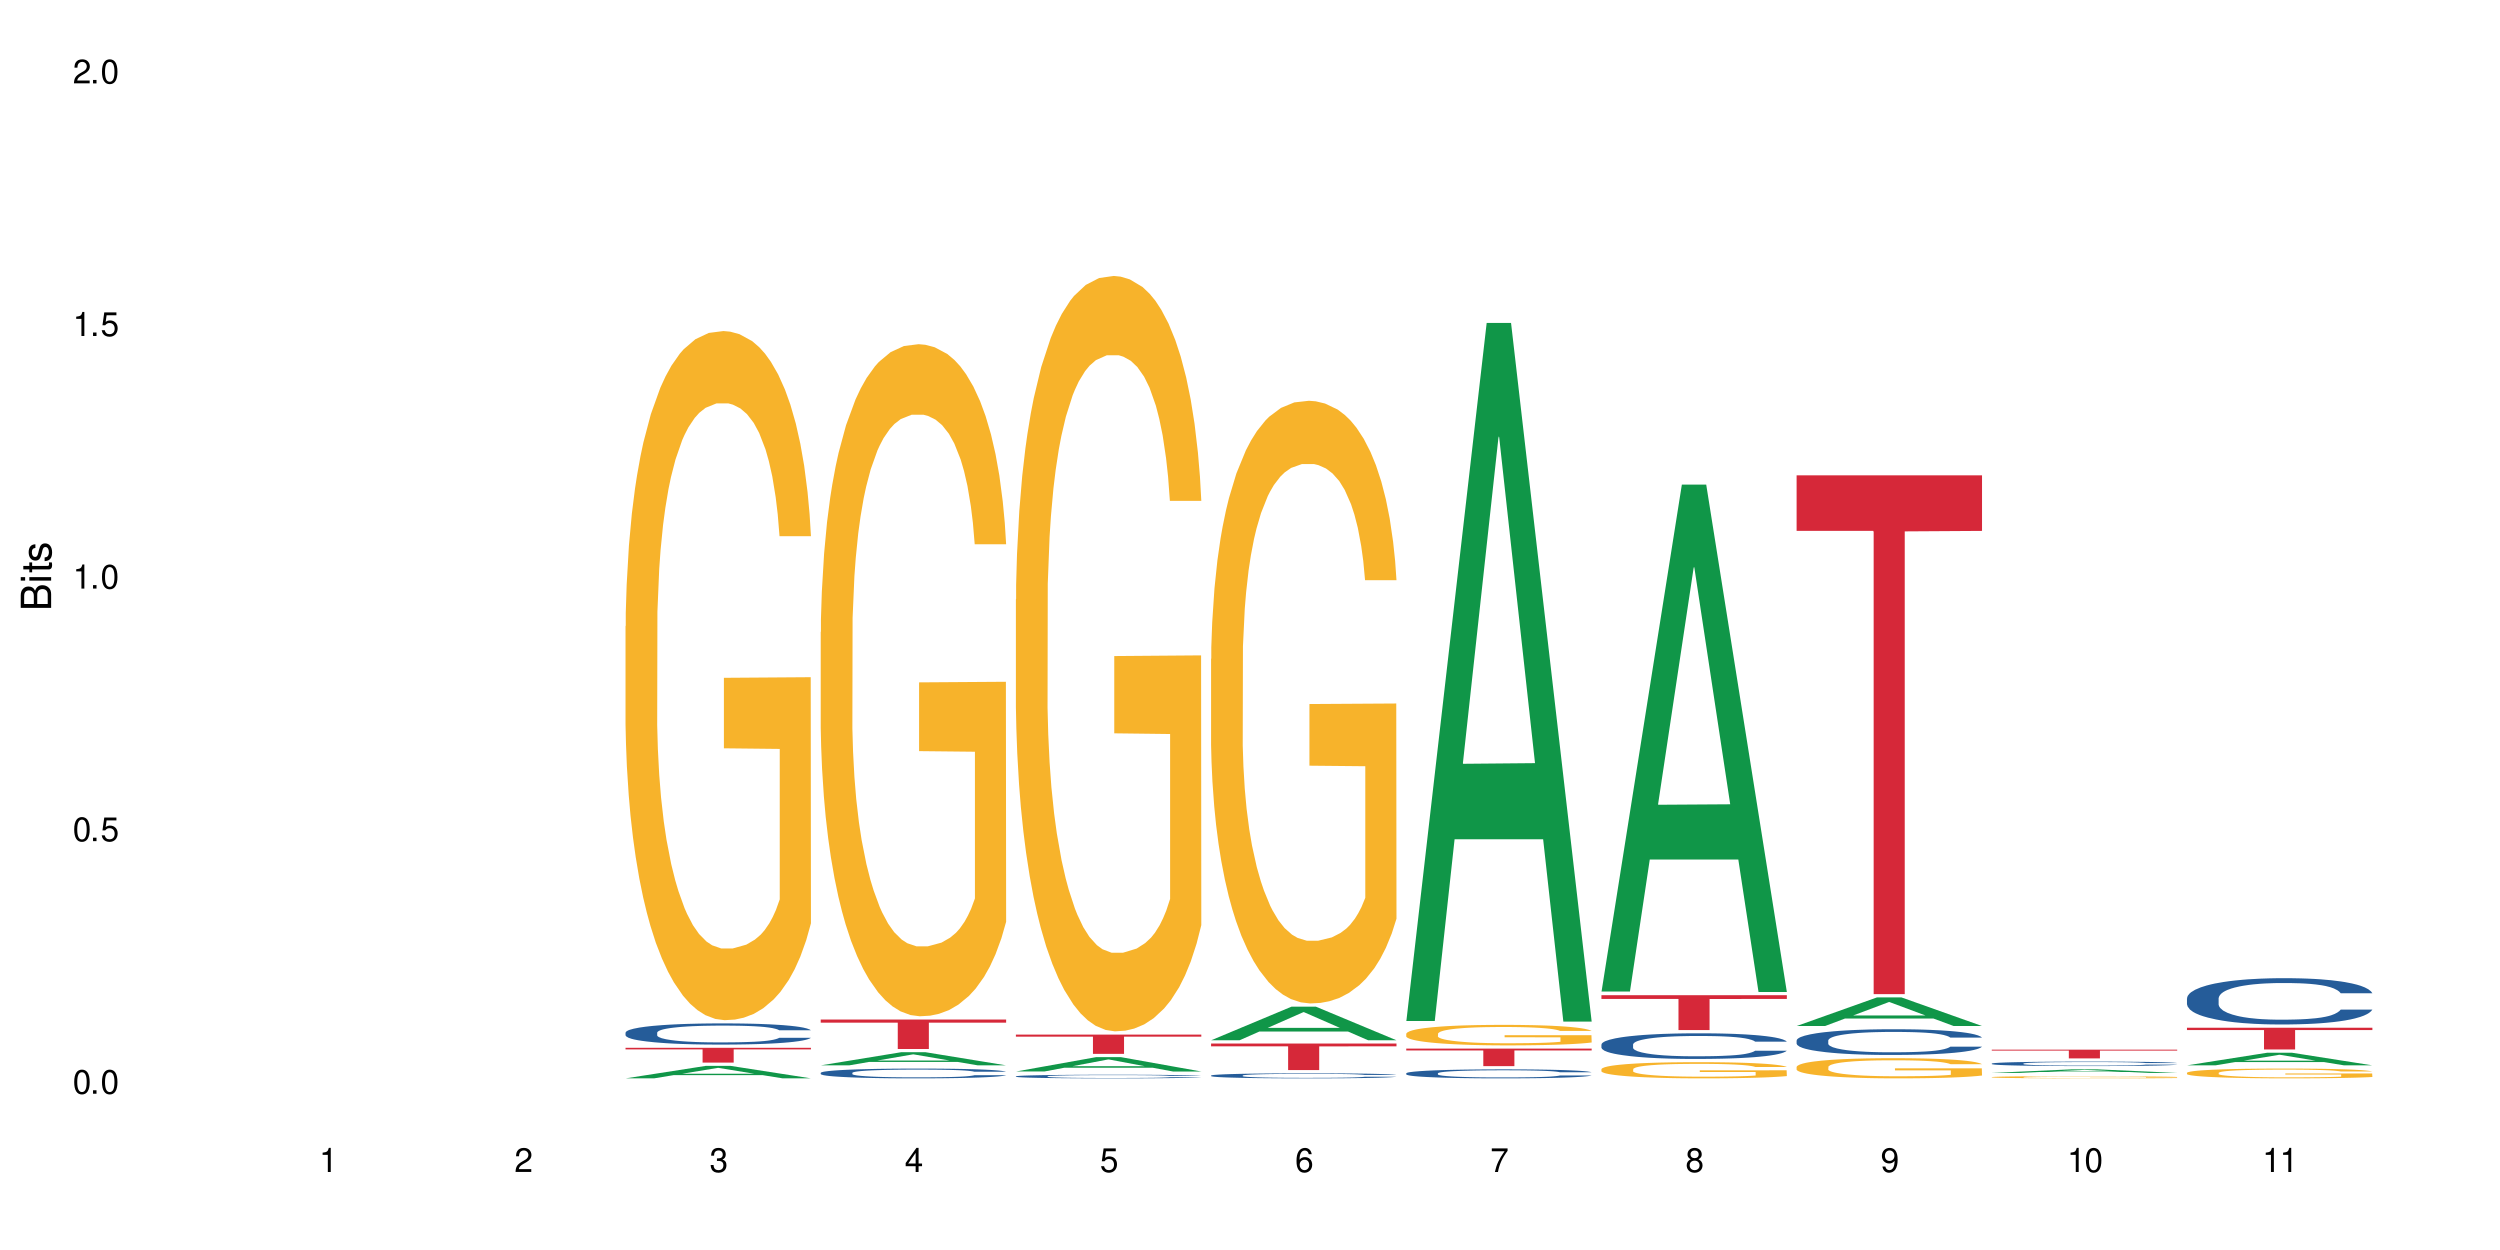 <?xml version="1.0" encoding="UTF-8"?>
<svg xmlns="http://www.w3.org/2000/svg" xmlns:xlink="http://www.w3.org/1999/xlink" width="720" height="360" viewBox="0 0 720 360">
<defs>
<g>
<g id="glyph-0-0">
</g>
<g id="glyph-0-1">
<path d="M 2.641 -6.938 C 2 -6.938 1.422 -6.656 1.078 -6.172 C 0.641 -5.562 0.406 -4.641 0.406 -3.359 C 0.406 -1.016 1.188 0.219 2.641 0.219 C 4.078 0.219 4.859 -1.016 4.859 -3.297 C 4.859 -4.641 4.656 -5.547 4.203 -6.172 C 3.844 -6.656 3.281 -6.938 2.641 -6.938 Z M 2.641 -6.188 C 3.547 -6.188 4 -5.25 4 -3.375 C 4 -1.406 3.562 -0.484 2.625 -0.484 C 1.734 -0.484 1.281 -1.438 1.281 -3.344 C 1.281 -5.25 1.734 -6.188 2.641 -6.188 Z M 2.641 -6.188 "/>
</g>
<g id="glyph-0-2">
<path d="M 1.828 -1 L 0.828 -1 L 0.828 0 L 1.828 0 Z M 1.828 -1 "/>
</g>
<g id="glyph-0-3">
<path d="M 4.562 -6.797 L 1.062 -6.797 L 0.547 -3.094 L 1.328 -3.094 C 1.719 -3.562 2.047 -3.734 2.578 -3.734 C 3.484 -3.734 4.062 -3.109 4.062 -2.094 C 4.062 -1.125 3.484 -0.531 2.578 -0.531 C 1.828 -0.531 1.375 -0.906 1.188 -1.672 L 0.328 -1.672 C 0.453 -1.109 0.547 -0.844 0.75 -0.594 C 1.125 -0.078 1.828 0.219 2.594 0.219 C 3.969 0.219 4.922 -0.781 4.922 -2.219 C 4.922 -3.562 4.031 -4.484 2.719 -4.484 C 2.25 -4.484 1.859 -4.359 1.469 -4.062 L 1.734 -5.969 L 4.562 -5.969 Z M 4.562 -6.797 "/>
</g>
<g id="glyph-0-4">
<path d="M 2.484 -4.938 L 2.484 0 L 3.328 0 L 3.328 -6.938 L 2.766 -6.938 C 2.469 -5.875 2.281 -5.734 0.984 -5.562 L 0.984 -4.938 Z M 2.484 -4.938 "/>
</g>
<g id="glyph-0-5">
<path d="M 4.859 -0.828 L 1.281 -0.828 C 1.359 -1.406 1.672 -1.781 2.5 -2.281 L 3.469 -2.828 C 4.406 -3.344 4.906 -4.062 4.906 -4.906 C 4.906 -5.484 4.672 -6.031 4.266 -6.406 C 3.859 -6.766 3.375 -6.938 2.719 -6.938 C 1.859 -6.938 1.219 -6.625 0.844 -6.031 C 0.609 -5.672 0.5 -5.234 0.484 -4.531 L 1.328 -4.531 C 1.359 -5.016 1.406 -5.281 1.531 -5.516 C 1.75 -5.938 2.188 -6.203 2.703 -6.203 C 3.469 -6.203 4.031 -5.641 4.031 -4.891 C 4.031 -4.344 3.719 -3.859 3.125 -3.516 L 2.234 -3 C 0.812 -2.172 0.406 -1.531 0.328 -0.016 L 4.859 -0.016 Z M 4.859 -0.828 "/>
</g>
<g id="glyph-0-6">
<path d="M 2.125 -3.188 L 2.578 -3.188 C 3.5 -3.188 3.984 -2.766 3.984 -1.922 C 3.984 -1.062 3.469 -0.531 2.594 -0.531 C 1.656 -0.531 1.203 -1 1.156 -2.016 L 0.312 -2.016 C 0.344 -1.453 0.438 -1.094 0.609 -0.781 C 0.953 -0.109 1.625 0.219 2.547 0.219 C 3.953 0.219 4.859 -0.625 4.859 -1.938 C 4.859 -2.828 4.516 -3.297 3.703 -3.594 C 4.344 -3.844 4.656 -4.328 4.656 -5.031 C 4.656 -6.219 3.875 -6.938 2.578 -6.938 C 1.203 -6.938 0.484 -6.172 0.453 -4.703 L 1.297 -4.703 C 1.312 -5.125 1.344 -5.359 1.453 -5.578 C 1.641 -5.969 2.062 -6.203 2.594 -6.203 C 3.344 -6.203 3.797 -5.75 3.797 -5 C 3.797 -4.516 3.609 -4.219 3.25 -4.047 C 3.016 -3.953 2.703 -3.922 2.125 -3.906 Z M 2.125 -3.188 "/>
</g>
<g id="glyph-0-7">
<path d="M 3.141 -1.672 L 3.141 0 L 3.984 0 L 3.984 -1.672 L 4.984 -1.672 L 4.984 -2.438 L 3.984 -2.438 L 3.984 -6.938 L 3.359 -6.938 L 0.266 -2.578 L 0.266 -1.672 Z M 3.141 -2.438 L 1 -2.438 L 3.141 -5.5 Z M 3.141 -2.438 "/>
</g>
<g id="glyph-0-8">
<path d="M 4.781 -5.125 C 4.609 -6.266 3.891 -6.938 2.844 -6.938 C 2.094 -6.938 1.422 -6.578 1.031 -5.953 C 0.594 -5.266 0.406 -4.422 0.406 -3.172 C 0.406 -2 0.578 -1.25 0.984 -0.641 C 1.359 -0.078 1.953 0.219 2.703 0.219 C 3.984 0.219 4.922 -0.75 4.922 -2.094 C 4.922 -3.375 4.062 -4.281 2.844 -4.281 C 2.172 -4.281 1.641 -4.031 1.281 -3.516 C 1.281 -5.234 1.828 -6.188 2.797 -6.188 C 3.391 -6.188 3.797 -5.797 3.938 -5.125 Z M 2.734 -3.531 C 3.547 -3.531 4.062 -2.953 4.062 -2.031 C 4.062 -1.156 3.484 -0.531 2.703 -0.531 C 1.922 -0.531 1.328 -1.188 1.328 -2.078 C 1.328 -2.938 1.906 -3.531 2.734 -3.531 Z M 2.734 -3.531 "/>
</g>
<g id="glyph-0-9">
<path d="M 4.984 -6.797 L 0.438 -6.797 L 0.438 -5.969 L 4.109 -5.969 C 2.5 -3.656 1.828 -2.234 1.328 0 L 2.219 0 C 2.594 -2.172 3.453 -4.047 4.984 -6.094 Z M 4.984 -6.797 "/>
</g>
<g id="glyph-0-10">
<path d="M 3.75 -3.656 C 4.469 -4.094 4.688 -4.438 4.688 -5.078 C 4.688 -6.172 3.844 -6.938 2.641 -6.938 C 1.438 -6.938 0.594 -6.172 0.594 -5.094 C 0.594 -4.438 0.812 -4.094 1.516 -3.656 C 0.734 -3.266 0.359 -2.703 0.359 -1.922 C 0.359 -0.656 1.281 0.219 2.641 0.219 C 3.984 0.219 4.922 -0.656 4.922 -1.922 C 4.922 -2.703 4.531 -3.266 3.75 -3.656 Z M 2.641 -6.188 C 3.359 -6.188 3.812 -5.75 3.812 -5.062 C 3.812 -4.406 3.344 -3.984 2.641 -3.984 C 1.922 -3.984 1.453 -4.406 1.453 -5.078 C 1.453 -5.75 1.922 -6.188 2.641 -6.188 Z M 2.641 -3.266 C 3.484 -3.266 4.062 -2.719 4.062 -1.906 C 4.062 -1.078 3.484 -0.531 2.625 -0.531 C 1.797 -0.531 1.219 -1.094 1.219 -1.906 C 1.219 -2.719 1.781 -3.266 2.641 -3.266 Z M 2.641 -3.266 "/>
</g>
<g id="glyph-0-11">
<path d="M 0.516 -1.578 C 0.672 -0.453 1.406 0.219 2.438 0.219 C 3.188 0.219 3.859 -0.141 4.266 -0.766 C 4.688 -1.453 4.891 -2.297 4.891 -3.547 C 4.891 -4.719 4.703 -5.453 4.312 -6.078 C 3.938 -6.641 3.344 -6.938 2.594 -6.938 C 1.297 -6.938 0.359 -5.969 0.359 -4.625 C 0.359 -3.344 1.234 -2.453 2.453 -2.453 C 3.094 -2.453 3.578 -2.672 4.016 -3.203 C 4 -1.484 3.469 -0.531 2.5 -0.531 C 1.906 -0.531 1.484 -0.906 1.359 -1.578 Z M 2.578 -6.203 C 3.375 -6.203 3.969 -5.531 3.969 -4.641 C 3.969 -3.797 3.391 -3.188 2.547 -3.188 C 1.734 -3.188 1.234 -3.766 1.234 -4.688 C 1.234 -5.562 1.797 -6.203 2.578 -6.203 Z M 2.578 -6.203 "/>
</g>
<g id="glyph-1-0">
</g>
<g id="glyph-1-1">
<path d="M 0 -0.953 L 0 -4.891 C 0 -5.719 -0.234 -6.344 -0.734 -6.797 C -1.188 -7.234 -1.812 -7.469 -2.5 -7.469 C -3.547 -7.469 -4.188 -7 -4.625 -5.875 C -4.984 -6.688 -5.625 -7.094 -6.531 -7.094 C -7.172 -7.094 -7.734 -6.859 -8.141 -6.391 C -8.562 -5.922 -8.75 -5.344 -8.75 -4.5 L -8.75 -0.953 Z M -4.984 -2.062 L -7.766 -2.062 L -7.766 -4.219 C -7.766 -4.844 -7.688 -5.203 -7.453 -5.5 C -7.219 -5.812 -6.859 -5.969 -6.375 -5.969 C -5.891 -5.969 -5.531 -5.812 -5.297 -5.5 C -5.062 -5.203 -4.984 -4.844 -4.984 -4.219 Z M -0.984 -2.062 L -4 -2.062 L -4 -4.781 C -4 -5.766 -3.438 -6.359 -2.484 -6.359 C -1.547 -6.359 -0.984 -5.766 -0.984 -4.781 Z M -0.984 -2.062 "/>
</g>
<g id="glyph-1-2">
<path d="M -6.281 -1.797 L -6.281 -0.797 L 0 -0.797 L 0 -1.797 Z M -8.75 -1.797 L -8.75 -0.797 L -7.484 -0.797 L -7.484 -1.797 Z M -8.75 -1.797 "/>
</g>
<g id="glyph-1-3">
<path d="M -6.281 -3.047 L -6.281 -2.016 L -8.016 -2.016 L -8.016 -1.016 L -6.281 -1.016 L -6.281 -0.172 L -5.469 -0.172 L -5.469 -1.016 L -0.719 -1.016 C -0.078 -1.016 0.281 -1.453 0.281 -2.234 C 0.281 -2.5 0.25 -2.719 0.188 -3.047 L -0.641 -3.047 C -0.609 -2.906 -0.594 -2.766 -0.594 -2.562 C -0.594 -2.141 -0.719 -2.016 -1.156 -2.016 L -5.469 -2.016 L -5.469 -3.047 Z M -6.281 -3.047 "/>
</g>
<g id="glyph-1-4">
<path d="M -4.531 -5.25 C -5.766 -5.25 -6.469 -4.422 -6.469 -2.969 C -6.469 -1.516 -5.719 -0.562 -4.547 -0.562 C -3.562 -0.562 -3.094 -1.062 -2.734 -2.562 L -2.516 -3.484 C -2.344 -4.188 -2.094 -4.469 -1.641 -4.469 C -1.047 -4.469 -0.641 -3.875 -0.641 -3 C -0.641 -2.453 -0.797 -2 -1.062 -1.75 C -1.25 -1.594 -1.422 -1.531 -1.875 -1.469 L -1.875 -0.406 C -0.422 -0.453 0.281 -1.266 0.281 -2.922 C 0.281 -4.5 -0.5 -5.516 -1.719 -5.516 C -2.656 -5.516 -3.172 -4.984 -3.469 -3.734 L -3.703 -2.766 C -3.891 -1.953 -4.156 -1.609 -4.594 -1.609 C -5.188 -1.609 -5.547 -2.125 -5.547 -2.938 C -5.547 -3.75 -5.203 -4.172 -4.531 -4.203 Z M -4.531 -5.25 "/>
</g>
</g>
</defs>
<rect x="-72" y="-36" width="864" height="432" fill="rgb(100%, 100%, 100%)" fill-opacity="1"/>
<path fill-rule="nonzero" fill="rgb(6.275%, 58.824%, 28.235%)" fill-opacity="1" d="M 180.152 310.566 L 180.211 310.562 L 203.316 306.965 L 210.336 306.965 L 233.555 310.566 L 225.395 310.566 L 219.578 309.629 L 194.074 309.629 L 188.371 310.566 L 180.152 310.566 L 196.527 309.238 L 217.238 309.234 L 206.91 307.551 L 206.797 307.547 L 206.684 307.559 L 196.473 309.234 L 196.527 309.238 Z M 180.152 310.566 "/>
<path fill-rule="nonzero" fill="rgb(14.51%, 36.078%, 60%)" fill-opacity="1" d="M 180.152 297.398 L 180.219 297.391 L 180.219 297.258 L 180.414 297.047 L 180.871 296.777 L 181.324 296.594 L 182.5 296.266 L 184.125 295.945 L 185.82 295.703 L 187.059 295.559 L 188.164 295.445 L 190.703 295.238 L 192.332 295.133 L 194.09 295.039 L 196.238 294.941 L 197.801 294.887 L 201.32 294.797 L 203.922 294.758 L 205.941 294.742 L 210.305 294.742 L 212.91 294.766 L 214.801 294.793 L 216.883 294.836 L 218.641 294.887 L 221.703 295.012 L 224.438 295.168 L 225.676 295.254 L 227.629 295.43 L 229.125 295.598 L 230.168 295.742 L 231.34 295.945 L 232.383 296.199 L 233.164 296.484 L 233.555 296.723 L 224.438 296.723 L 223.98 296.5 L 223.461 296.328 L 222.484 296.098 L 221.508 295.938 L 220.141 295.773 L 218.902 295.668 L 217.207 295.562 L 215.711 295.496 L 214.148 295.445 L 212.648 295.41 L 209.785 295.379 L 206.465 295.379 L 205.227 295.391 L 202.688 295.434 L 201.32 295.473 L 199.363 295.551 L 197.996 295.625 L 196.371 295.734 L 195.262 295.832 L 193.895 295.977 L 192.918 296.102 L 191.812 296.289 L 191.16 296.426 L 190.574 296.582 L 190.051 296.766 L 189.66 296.961 L 189.402 297.168 L 189.27 297.371 L 189.27 298.234 L 189.402 298.434 L 189.727 298.668 L 190.574 299.008 L 191.812 299.305 L 193.242 299.539 L 194.609 299.707 L 195.395 299.785 L 196.434 299.875 L 198.062 299.984 L 200.406 300.098 L 201.773 300.141 L 203.859 300.188 L 206.008 300.207 L 208.875 300.207 L 211.414 300.188 L 213.105 300.16 L 214.863 300.113 L 217.273 300.02 L 218.773 299.93 L 220.074 299.824 L 221.051 299.719 L 221.703 299.629 L 222.68 299.457 L 223.461 299.266 L 224.047 299.07 L 224.438 298.883 L 233.555 298.883 L 233.164 299.105 L 232.578 299.32 L 231.992 299.484 L 231.082 299.68 L 230.039 299.852 L 228.539 300.047 L 227.305 300.176 L 225.676 300.316 L 224.176 300.422 L 222.551 300.516 L 220.141 300.625 L 218.578 300.684 L 216.883 300.734 L 214.863 300.777 L 212.324 300.816 L 209.59 300.84 L 207.051 300.844 L 204.316 300.832 L 202.297 300.812 L 199.625 300.762 L 196.305 300.66 L 193.895 300.555 L 192.008 300.449 L 190.379 300.336 L 188.555 300.188 L 186.211 299.941 L 184.777 299.75 L 183.801 299.594 L 182.695 299.379 L 181.914 299.184 L 181 298.871 L 180.348 298.473 L 180.152 298.168 Z M 180.152 297.398 "/>
<path fill-rule="nonzero" fill="rgb(96.863%, 70.196%, 16.863%)" fill-opacity="1" d="M 180.152 180.348 L 180.219 180.168 L 180.219 176.543 L 180.48 168.387 L 181.129 157.148 L 181.977 147.902 L 182.891 140.652 L 183.477 136.848 L 184.453 131.41 L 185.297 127.422 L 187.449 119.266 L 190.184 111.652 L 191.68 108.391 L 193.375 105.309 L 195.785 101.863 L 196.891 100.594 L 200.277 97.695 L 204.121 95.883 L 208.352 95.34 L 210.305 95.52 L 212.977 96.246 L 216.621 98.238 L 218.707 100.051 L 220.336 101.863 L 222.027 104.219 L 224.113 107.844 L 226.066 112.195 L 227.629 116.547 L 229.191 121.984 L 230.492 127.785 L 231.602 134.129 L 232.578 141.742 L 233.164 148.086 L 233.555 154.43 L 224.504 154.43 L 223.98 148.086 L 223.395 143.191 L 222.418 137.207 L 221.441 132.859 L 220.465 129.414 L 218.641 124.703 L 217.078 121.801 L 215.125 119.266 L 213.238 117.633 L 211.086 116.547 L 209.785 116.184 L 206.332 116.184 L 203.207 117.453 L 201.383 118.902 L 200.082 120.352 L 198.258 123.07 L 197.152 125.246 L 196.5 126.695 L 194.547 132.316 L 193.242 137.391 L 192.527 140.832 L 191.617 146.273 L 190.965 151.164 L 190.246 158.414 L 189.855 163.855 L 189.336 176.18 L 189.27 208.805 L 189.465 215.691 L 189.855 223.125 L 190.379 229.648 L 191.16 236.539 L 191.941 241.793 L 193.309 248.863 L 194.48 253.574 L 195.395 256.656 L 197.152 261.551 L 197.867 263.184 L 199.562 266.445 L 201.32 268.98 L 203.469 271.156 L 205.098 272.246 L 207.699 273.152 L 211.023 273.152 L 214.93 272.062 L 217.402 270.613 L 219.098 269.164 L 220.203 267.895 L 221.57 265.902 L 222.551 264.09 L 223.461 262.094 L 224.566 259.012 L 224.566 215.691 L 208.484 215.512 L 208.484 195.211 L 233.488 195.031 L 233.555 265.902 L 232.188 270.793 L 230.492 275.508 L 228.867 279.133 L 227.172 282.215 L 224.762 285.656 L 222.809 287.832 L 219.812 290.371 L 217.078 292 L 214.215 293.09 L 211.672 293.633 L 208.68 293.812 L 206.008 293.453 L 203.141 292.363 L 200.863 290.914 L 198.777 289.102 L 196.695 286.746 L 194.09 282.938 L 192.398 279.859 L 190.641 276.051 L 188.879 271.52 L 187.316 266.625 L 186.277 262.82 L 185.234 258.469 L 184.125 253.031 L 183.086 246.867 L 182.305 241.25 L 181.586 234.906 L 181.066 228.926 L 180.543 220.77 L 180.285 214.242 L 180.152 208.625 Z M 180.152 180.348 "/>
<path fill-rule="nonzero" fill="rgb(83.922%, 15.686%, 22.353%)" fill-opacity="1" d="M 180.152 301.773 L 233.555 301.773 L 233.555 302.23 L 211.301 302.234 L 211.301 306.035 L 202.344 306.035 L 202.344 302.238 L 202.215 302.23 L 180.152 302.23 Z M 180.152 301.773 "/>
<path fill-rule="nonzero" fill="rgb(6.275%, 58.824%, 28.235%)" fill-opacity="1" d="M 236.367 306.82 L 236.422 306.816 L 259.527 303.039 L 266.547 303.039 L 289.766 306.824 L 281.609 306.824 L 275.789 305.836 L 250.285 305.836 L 244.582 306.82 L 236.367 306.82 L 252.738 305.43 L 273.449 305.426 L 263.121 303.66 L 263.008 303.656 L 262.895 303.664 L 252.684 305.426 L 252.738 305.43 Z M 236.367 306.82 "/>
<path fill-rule="nonzero" fill="rgb(14.51%, 36.078%, 60%)" fill-opacity="1" d="M 236.367 308.977 L 236.43 308.977 L 236.43 308.914 L 236.625 308.816 L 237.082 308.691 L 237.539 308.605 L 238.711 308.453 L 240.34 308.309 L 242.031 308.195 L 243.27 308.129 L 244.375 308.078 L 246.914 307.98 L 248.543 307.934 L 250.301 307.891 L 252.449 307.844 L 254.016 307.82 L 257.531 307.777 L 260.137 307.762 L 262.152 307.754 L 266.516 307.754 L 269.121 307.762 L 271.012 307.777 L 273.094 307.797 L 274.852 307.82 L 277.914 307.875 L 280.648 307.949 L 281.887 307.988 L 283.84 308.07 L 285.34 308.145 L 286.379 308.215 L 287.551 308.309 L 288.594 308.426 L 289.375 308.555 L 289.766 308.668 L 280.648 308.668 L 280.191 308.562 L 279.672 308.484 L 278.695 308.379 L 277.719 308.305 L 276.352 308.23 L 275.113 308.18 L 273.422 308.129 L 271.922 308.102 L 270.359 308.078 L 268.863 308.062 L 265.996 308.047 L 262.676 308.047 L 261.438 308.051 L 258.898 308.07 L 257.531 308.09 L 255.578 308.125 L 254.211 308.16 L 252.582 308.211 L 251.473 308.254 L 250.105 308.32 L 249.129 308.379 L 248.023 308.465 L 247.371 308.531 L 246.785 308.602 L 246.266 308.688 L 245.875 308.777 L 245.613 308.871 L 245.484 308.965 L 245.484 309.363 L 245.613 309.457 L 245.938 309.562 L 246.785 309.723 L 248.023 309.859 L 249.457 309.965 L 250.824 310.043 L 251.605 310.078 L 252.645 310.121 L 254.273 310.172 L 256.617 310.223 L 257.984 310.242 L 260.07 310.266 L 262.219 310.273 L 265.086 310.273 L 267.625 310.266 L 269.316 310.25 L 271.074 310.23 L 273.484 310.188 L 274.984 310.145 L 276.285 310.098 L 277.262 310.047 L 277.914 310.008 L 278.891 309.926 L 279.672 309.84 L 280.258 309.75 L 280.648 309.664 L 289.766 309.664 L 289.375 309.766 L 288.789 309.867 L 288.203 309.941 L 287.293 310.031 L 286.25 310.109 L 284.75 310.199 L 283.516 310.258 L 281.887 310.324 L 280.387 310.371 L 278.762 310.418 L 276.352 310.469 L 274.789 310.492 L 273.094 310.516 L 271.074 310.539 L 268.535 310.555 L 265.801 310.566 L 263.262 310.566 L 260.527 310.562 L 258.508 310.555 L 255.836 310.531 L 252.516 310.484 L 250.105 310.434 L 248.219 310.387 L 246.59 310.336 L 244.766 310.266 L 242.422 310.152 L 240.988 310.062 L 240.012 309.992 L 238.906 309.891 L 238.125 309.801 L 237.211 309.656 L 236.562 309.473 L 236.367 309.332 Z M 236.367 308.977 "/>
<path fill-rule="nonzero" fill="rgb(96.863%, 70.196%, 16.863%)" fill-opacity="1" d="M 236.367 182.027 L 236.43 181.852 L 236.43 178.316 L 236.691 170.363 L 237.344 159.402 L 238.188 150.387 L 239.102 143.316 L 239.688 139.605 L 240.664 134.301 L 241.512 130.414 L 243.66 122.457 L 246.395 115.031 L 247.891 111.852 L 249.586 108.848 L 251.996 105.488 L 253.102 104.25 L 256.488 101.422 L 260.332 99.652 L 264.562 99.125 L 266.516 99.301 L 269.188 100.008 L 272.836 101.953 L 274.918 103.719 L 276.547 105.488 L 278.238 107.785 L 280.324 111.32 L 282.277 115.562 L 283.84 119.805 L 285.402 125.109 L 286.707 130.766 L 287.812 136.953 L 288.789 144.379 L 289.375 150.562 L 289.766 156.75 L 280.715 156.75 L 280.191 150.562 L 279.605 145.793 L 278.629 139.957 L 277.652 135.715 L 276.676 132.355 L 274.852 127.762 L 273.289 124.934 L 271.336 122.457 L 269.449 120.867 L 267.301 119.805 L 265.996 119.453 L 262.543 119.453 L 259.418 120.691 L 257.594 122.105 L 256.293 123.52 L 254.469 126.168 L 253.363 128.289 L 252.711 129.707 L 250.758 135.184 L 249.457 140.133 L 248.738 143.492 L 247.828 148.797 L 247.176 153.57 L 246.461 160.641 L 246.07 165.941 L 245.547 177.965 L 245.484 209.781 L 245.68 216.5 L 246.07 223.746 L 246.59 230.109 L 247.371 236.828 L 248.152 241.953 L 249.52 248.848 L 250.691 253.445 L 251.605 256.449 L 253.363 261.223 L 254.078 262.812 L 255.773 265.996 L 257.531 268.469 L 259.68 270.59 L 261.309 271.652 L 263.914 272.535 L 267.234 272.535 L 271.141 271.477 L 273.617 270.062 L 275.309 268.648 L 276.418 267.41 L 277.785 265.465 L 278.762 263.695 L 279.672 261.754 L 280.781 258.746 L 280.781 216.5 L 264.695 216.324 L 264.695 196.523 L 289.699 196.348 L 289.766 265.465 L 288.398 270.238 L 286.707 274.832 L 285.078 278.371 L 283.383 281.375 L 280.977 284.734 L 279.02 286.855 L 276.023 289.328 L 273.289 290.918 L 270.426 291.98 L 267.887 292.512 L 264.891 292.688 L 262.219 292.336 L 259.355 291.273 L 257.074 289.859 L 254.992 288.09 L 252.906 285.793 L 250.301 282.082 L 248.609 279.078 L 246.852 275.363 L 245.094 270.945 L 243.527 266.172 L 242.488 262.461 L 241.445 258.219 L 240.34 252.914 L 239.297 246.902 L 238.516 241.426 L 237.797 235.238 L 237.277 229.402 L 236.758 221.449 L 236.496 215.086 L 236.367 209.605 Z M 236.367 182.027 "/>
<path fill-rule="nonzero" fill="rgb(83.922%, 15.686%, 22.353%)" fill-opacity="1" d="M 236.367 293.617 L 289.766 293.617 L 289.766 294.523 L 267.512 294.531 L 267.512 302.113 L 258.555 302.113 L 258.555 294.543 L 258.426 294.523 L 236.367 294.523 Z M 236.367 293.617 "/>
<path fill-rule="nonzero" fill="rgb(6.275%, 58.824%, 28.235%)" fill-opacity="1" d="M 292.578 308.59 L 292.633 308.586 L 315.738 304.445 L 322.758 304.445 L 345.977 308.594 L 337.82 308.594 L 332 307.512 L 306.496 307.512 L 300.793 308.59 L 292.578 308.59 L 308.949 307.062 L 329.66 307.059 L 319.336 305.121 L 319.219 305.117 L 319.105 305.129 L 308.895 307.059 L 308.949 307.062 Z M 292.578 308.59 "/>
<path fill-rule="nonzero" fill="rgb(14.51%, 36.078%, 60%)" fill-opacity="1" d="M 292.578 309.977 L 292.641 309.977 L 292.641 309.953 L 292.836 309.918 L 293.293 309.871 L 293.75 309.84 L 294.922 309.781 L 296.551 309.727 L 298.242 309.688 L 299.48 309.66 L 300.586 309.641 L 303.125 309.605 L 304.754 309.59 L 306.512 309.574 L 308.664 309.555 L 310.227 309.547 L 313.742 309.531 L 316.348 309.523 L 322.73 309.523 L 325.332 309.527 L 327.223 309.531 L 329.305 309.539 L 331.066 309.547 L 334.125 309.566 L 336.859 309.594 L 338.098 309.609 L 340.051 309.641 L 341.551 309.668 L 342.59 309.691 L 343.762 309.727 L 344.805 309.77 L 345.586 309.82 L 345.977 309.859 L 336.859 309.859 L 336.406 309.824 L 335.883 309.793 L 334.906 309.754 L 333.93 309.727 L 332.562 309.699 L 331.324 309.68 L 329.633 309.664 L 328.133 309.652 L 326.57 309.641 L 325.074 309.637 L 322.207 309.629 L 318.887 309.629 L 317.648 309.633 L 315.109 309.641 L 313.742 309.648 L 311.789 309.66 L 310.422 309.672 L 308.793 309.691 L 307.684 309.707 L 305.34 309.754 L 304.234 309.785 L 303.582 309.812 L 302.996 309.836 L 302.477 309.867 L 302.086 309.902 L 301.824 309.938 L 301.695 309.973 L 301.695 310.121 L 301.824 310.156 L 302.148 310.195 L 302.996 310.254 L 304.234 310.305 L 305.668 310.344 L 307.035 310.375 L 307.816 310.387 L 308.859 310.402 L 310.484 310.422 L 312.832 310.441 L 314.199 310.449 L 316.281 310.457 L 318.43 310.461 L 321.297 310.461 L 323.836 310.457 L 325.527 310.449 L 327.289 310.441 L 329.695 310.426 L 331.195 310.41 L 332.496 310.395 L 333.473 310.375 L 334.125 310.359 L 335.102 310.328 L 335.883 310.297 L 336.469 310.266 L 336.859 310.23 L 345.977 310.23 L 345.586 310.27 L 345 310.309 L 344.414 310.336 L 343.504 310.367 L 342.461 310.398 L 340.965 310.43 L 339.727 310.453 L 338.098 310.477 L 336.602 310.496 L 334.973 310.512 L 332.562 310.531 L 331 310.539 L 329.305 310.551 L 327.289 310.559 L 324.746 310.562 L 322.012 310.566 L 316.738 310.566 L 314.719 310.562 L 312.047 310.555 L 308.727 310.535 L 306.316 310.52 L 304.43 310.5 L 302.801 310.48 L 300.977 310.457 L 298.633 310.414 L 297.199 310.379 L 296.223 310.355 L 295.117 310.316 L 294.336 310.281 L 293.422 310.23 L 292.773 310.16 L 292.578 310.109 Z M 292.578 309.977 "/>
<path fill-rule="nonzero" fill="rgb(96.863%, 70.196%, 16.863%)" fill-opacity="1" d="M 292.578 172.656 L 292.641 172.457 L 292.641 168.48 L 292.902 159.543 L 293.555 147.223 L 294.398 137.09 L 295.312 129.145 L 295.898 124.973 L 296.875 119.012 L 297.723 114.641 L 299.871 105.699 L 302.605 97.355 L 304.105 93.777 L 305.797 90.402 L 308.207 86.625 L 309.312 85.234 L 312.699 82.059 L 316.543 80.07 L 320.773 79.473 L 322.73 79.672 L 325.398 80.469 L 329.047 82.652 L 331.129 84.641 L 332.758 86.625 L 334.449 89.211 L 336.535 93.184 L 338.488 97.953 L 340.051 102.719 L 341.613 108.68 L 342.918 115.039 L 344.023 121.992 L 345 130.336 L 345.586 137.289 L 345.977 144.242 L 336.926 144.242 L 336.406 137.289 L 335.82 131.926 L 334.84 125.367 L 333.863 120.602 L 332.887 116.824 L 331.066 111.66 L 329.5 108.48 L 327.547 105.699 L 325.66 103.91 L 323.512 102.719 L 322.207 102.32 L 318.758 102.32 L 315.629 103.711 L 313.809 105.301 L 312.504 106.891 L 310.68 109.871 L 309.574 112.258 L 308.922 113.844 L 306.969 120.004 L 305.668 125.566 L 304.949 129.344 L 304.039 135.305 L 303.387 140.668 L 302.672 148.613 L 302.281 154.574 L 301.758 168.086 L 301.695 203.848 L 301.891 211.398 L 302.281 219.543 L 302.801 226.695 L 303.582 234.246 L 304.363 240.008 L 305.73 247.754 L 306.902 252.922 L 307.816 256.297 L 309.574 261.664 L 310.289 263.449 L 311.984 267.027 L 313.742 269.809 L 315.891 272.191 L 317.52 273.387 L 320.125 274.379 L 323.445 274.379 L 327.352 273.188 L 329.828 271.598 L 331.52 270.008 L 332.629 268.617 L 333.996 266.43 L 334.973 264.445 L 335.883 262.258 L 336.992 258.883 L 336.992 211.398 L 320.906 211.199 L 320.906 188.945 L 345.914 188.746 L 345.977 266.43 L 344.609 271.797 L 342.918 276.961 L 341.289 280.934 L 339.598 284.312 L 337.188 288.086 L 335.234 290.473 L 332.238 293.254 L 329.5 295.039 L 326.637 296.234 L 324.098 296.828 L 321.102 297.027 L 318.43 296.629 L 315.566 295.438 L 313.285 293.848 L 311.203 291.863 L 309.117 289.277 L 306.512 285.105 L 304.82 281.73 L 303.062 277.559 L 301.305 272.59 L 299.742 267.227 L 298.699 263.055 L 297.656 258.285 L 296.551 252.324 L 295.508 245.57 L 294.727 239.41 L 294.008 232.457 L 293.488 225.902 L 292.969 216.961 L 292.707 209.809 L 292.578 203.648 Z M 292.578 172.656 "/>
<path fill-rule="nonzero" fill="rgb(83.922%, 15.686%, 22.353%)" fill-opacity="1" d="M 292.578 297.957 L 345.977 297.957 L 345.977 298.551 L 323.723 298.555 L 323.723 303.516 L 314.77 303.516 L 314.77 298.562 L 314.637 298.551 L 292.578 298.551 Z M 292.578 297.957 "/>
<path fill-rule="nonzero" fill="rgb(6.275%, 58.824%, 28.235%)" fill-opacity="1" d="M 348.789 299.594 L 348.844 299.586 L 371.953 289.922 L 378.969 289.922 L 402.188 299.602 L 394.031 299.602 L 388.211 297.074 L 362.711 297.074 L 357.004 299.594 L 348.789 299.594 L 365.164 296.031 L 385.871 296.02 L 375.547 291.504 L 375.434 291.496 L 375.316 291.523 L 365.105 296.02 L 365.164 296.031 Z M 348.789 299.594 "/>
<path fill-rule="nonzero" fill="rgb(14.51%, 36.078%, 60%)" fill-opacity="1" d="M 348.789 309.746 L 348.852 309.746 L 348.852 309.711 L 349.051 309.66 L 349.504 309.598 L 349.961 309.555 L 351.133 309.477 L 352.762 309.398 L 354.453 309.34 L 355.691 309.309 L 356.797 309.281 L 359.34 309.23 L 360.965 309.207 L 362.727 309.184 L 364.875 309.16 L 366.438 309.148 L 369.953 309.125 L 372.559 309.117 L 374.578 309.113 L 378.941 309.113 L 381.547 309.117 L 383.434 309.125 L 385.52 309.137 L 387.277 309.148 L 390.336 309.176 L 393.07 309.215 L 394.309 309.234 L 396.262 309.277 L 397.762 309.316 L 398.805 309.352 L 399.977 309.398 L 401.016 309.461 L 401.797 309.527 L 402.188 309.586 L 393.07 309.586 L 392.617 309.531 L 392.094 309.492 L 391.117 309.438 L 390.141 309.398 L 388.773 309.359 L 387.535 309.332 L 385.844 309.309 L 384.344 309.293 L 382.781 309.281 L 381.285 309.273 L 378.418 309.266 L 373.859 309.266 L 371.32 309.277 L 369.953 309.285 L 368 309.305 L 366.633 309.324 L 365.004 309.348 L 363.898 309.371 L 362.531 309.406 L 361.551 309.438 L 360.445 309.48 L 359.793 309.516 L 359.207 309.551 L 358.688 309.594 L 358.297 309.641 L 358.035 309.691 L 357.906 309.738 L 357.906 309.945 L 358.035 309.992 L 358.363 310.051 L 359.207 310.129 L 360.445 310.199 L 361.879 310.258 L 363.246 310.297 L 364.027 310.316 L 365.07 310.336 L 366.695 310.363 L 369.043 310.391 L 370.41 310.402 L 372.492 310.41 L 374.641 310.418 L 377.508 310.418 L 380.047 310.41 L 381.742 310.406 L 383.5 310.395 L 385.91 310.371 L 387.406 310.352 L 388.707 310.324 L 389.688 310.301 L 390.336 310.277 L 391.312 310.238 L 392.094 310.191 L 392.68 310.145 L 393.07 310.102 L 402.188 310.102 L 401.797 310.152 L 401.211 310.203 L 400.625 310.242 L 399.715 310.289 L 398.672 310.332 L 397.176 310.379 L 395.938 310.41 L 394.309 310.441 L 392.812 310.469 L 391.184 310.488 L 388.773 310.516 L 387.211 310.531 L 385.52 310.543 L 383.5 310.551 L 380.961 310.562 L 378.223 310.566 L 372.949 310.566 L 370.93 310.559 L 368.262 310.547 L 364.938 310.523 L 362.531 310.5 L 360.641 310.473 L 359.012 310.445 L 357.188 310.41 L 354.844 310.352 L 353.41 310.309 L 352.434 310.27 L 351.328 310.219 L 350.547 310.172 L 349.637 310.098 L 348.984 310.004 L 348.789 309.93 Z M 348.789 309.746 "/>
<path fill-rule="nonzero" fill="rgb(96.863%, 70.196%, 16.863%)" fill-opacity="1" d="M 348.789 189.766 L 348.852 189.605 L 348.852 186.434 L 349.113 179.301 L 349.766 169.473 L 350.613 161.391 L 351.523 155.051 L 352.109 151.719 L 353.086 146.965 L 353.934 143.477 L 356.082 136.344 L 358.816 129.688 L 360.316 126.832 L 362.008 124.141 L 364.418 121.129 L 365.523 120.016 L 368.91 117.48 L 372.754 115.895 L 376.988 115.422 L 378.941 115.578 L 381.609 116.215 L 385.258 117.957 L 387.34 119.543 L 388.969 121.129 L 390.664 123.188 L 392.746 126.359 L 394.699 130.164 L 396.262 133.965 L 397.824 138.723 L 399.129 143.793 L 400.234 149.344 L 401.211 156 L 401.797 161.547 L 402.188 167.098 L 393.137 167.098 L 392.617 161.547 L 392.031 157.27 L 391.055 152.039 L 390.078 148.234 L 389.098 145.223 L 387.277 141.102 L 385.715 138.562 L 383.758 136.344 L 381.871 134.918 L 379.723 133.965 L 378.418 133.648 L 374.969 133.648 L 371.844 134.758 L 370.02 136.027 L 368.715 137.297 L 366.891 139.672 L 365.785 141.574 L 365.133 142.844 L 363.18 147.758 L 361.879 152.195 L 361.16 155.207 L 360.25 159.965 L 359.598 164.242 L 358.883 170.582 L 358.492 175.34 L 357.969 186.117 L 357.906 214.652 L 358.102 220.676 L 358.492 227.172 L 359.012 232.879 L 359.793 238.902 L 360.574 243.5 L 361.941 249.684 L 363.117 253.805 L 364.027 256.5 L 365.785 260.777 L 366.5 262.203 L 368.195 265.059 L 369.953 267.277 L 372.102 269.18 L 373.73 270.129 L 376.336 270.922 L 379.656 270.922 L 383.562 269.973 L 386.039 268.703 L 387.73 267.438 L 388.84 266.328 L 390.207 264.582 L 391.184 262.996 L 392.094 261.254 L 393.203 258.559 L 393.203 220.676 L 377.117 220.516 L 377.117 202.762 L 402.125 202.605 L 402.188 264.582 L 400.82 268.863 L 399.129 272.984 L 397.5 276.152 L 395.809 278.848 L 393.398 281.859 L 391.445 283.762 L 388.449 285.98 L 385.715 287.41 L 382.848 288.359 L 380.309 288.836 L 377.312 288.992 L 374.641 288.676 L 371.777 287.727 L 369.496 286.457 L 367.414 284.871 L 365.328 282.812 L 362.727 279.484 L 361.031 276.789 L 359.273 273.461 L 357.516 269.496 L 355.953 265.215 L 354.91 261.887 L 353.867 258.082 L 352.762 253.328 L 351.719 247.938 L 350.938 243.023 L 350.223 237.477 L 349.699 232.246 L 349.18 225.113 L 348.918 219.406 L 348.789 214.492 Z M 348.789 189.766 "/>
<path fill-rule="nonzero" fill="rgb(83.922%, 15.686%, 22.353%)" fill-opacity="1" d="M 348.789 300.531 L 402.188 300.531 L 402.188 301.352 L 379.934 301.355 L 379.934 308.184 L 370.98 308.184 L 370.98 301.363 L 370.848 301.352 L 348.789 301.352 Z M 348.789 300.531 "/>
<path fill-rule="nonzero" fill="rgb(6.275%, 58.824%, 28.235%)" fill-opacity="1" d="M 405 294.043 L 405.059 293.852 L 428.164 93 L 435.18 93 L 458.402 294.23 L 450.242 294.23 L 444.422 241.703 L 418.922 241.703 L 413.215 294.043 L 405 294.043 L 421.375 219.973 L 442.082 219.785 L 431.758 125.879 L 431.645 125.691 L 431.527 126.258 L 421.316 219.785 L 421.375 219.973 Z M 405 294.043 "/>
<path fill-rule="nonzero" fill="rgb(14.51%, 36.078%, 60%)" fill-opacity="1" d="M 405 309.105 L 405.066 309.102 L 405.066 309.047 L 405.262 308.953 L 405.715 308.84 L 406.172 308.762 L 407.344 308.625 L 408.973 308.488 L 410.664 308.383 L 411.902 308.324 L 413.012 308.273 L 415.551 308.188 L 417.18 308.141 L 418.938 308.102 L 421.086 308.062 L 422.648 308.039 L 426.164 308 L 428.77 307.984 L 430.789 307.977 L 435.152 307.977 L 437.758 307.984 L 439.645 307.996 L 441.73 308.016 L 443.488 308.039 L 446.547 308.09 L 449.285 308.156 L 450.52 308.195 L 452.473 308.27 L 453.973 308.34 L 455.016 308.402 L 456.188 308.488 L 457.227 308.594 L 458.012 308.715 L 458.402 308.816 L 449.285 308.816 L 448.828 308.723 L 448.309 308.648 L 447.328 308.551 L 446.352 308.484 L 444.984 308.414 L 443.746 308.371 L 442.055 308.324 L 440.559 308.297 L 438.992 308.273 L 437.496 308.262 L 434.629 308.246 L 431.309 308.246 L 430.07 308.25 L 427.531 308.27 L 426.164 308.285 L 424.211 308.32 L 422.844 308.352 L 421.215 308.398 L 420.109 308.438 L 418.742 308.5 L 417.766 308.555 L 416.656 308.633 L 416.004 308.691 L 415.418 308.758 L 414.898 308.836 L 414.508 308.918 L 414.246 309.008 L 414.117 309.094 L 414.117 309.461 L 414.246 309.543 L 414.574 309.645 L 415.418 309.789 L 416.656 309.914 L 418.09 310.016 L 419.457 310.086 L 420.238 310.117 L 421.281 310.156 L 422.91 310.203 L 425.254 310.25 L 426.621 310.27 L 428.703 310.289 L 430.855 310.297 L 433.719 310.297 L 436.258 310.289 L 437.953 310.277 L 439.711 310.258 L 442.121 310.219 L 443.617 310.18 L 444.922 310.133 L 445.898 310.09 L 446.547 310.051 L 447.523 309.977 L 448.309 309.898 L 448.895 309.816 L 449.285 309.734 L 458.402 309.734 L 458.012 309.828 L 457.426 309.922 L 456.836 309.988 L 455.926 310.074 L 454.883 310.148 L 453.387 310.23 L 452.148 310.285 L 450.52 310.344 L 449.023 310.387 L 447.395 310.43 L 444.984 310.477 L 443.422 310.5 L 441.73 310.52 L 439.711 310.539 L 437.172 310.555 L 434.434 310.566 L 431.895 310.566 L 429.16 310.562 L 427.141 310.555 L 424.473 310.531 L 421.148 310.488 L 418.742 310.445 L 416.852 310.398 L 415.223 310.352 L 413.402 310.289 L 411.055 310.184 L 409.625 310.105 L 408.648 310.039 L 407.539 309.945 L 406.758 309.863 L 405.848 309.73 L 405.195 309.562 L 405 309.43 Z M 405 309.105 "/>
<path fill-rule="nonzero" fill="rgb(96.863%, 70.196%, 16.863%)" fill-opacity="1" d="M 405 297.691 L 405.066 297.688 L 405.066 297.578 L 405.324 297.336 L 405.977 297 L 406.824 296.727 L 407.734 296.508 L 408.32 296.395 L 409.297 296.234 L 410.145 296.113 L 412.293 295.871 L 415.027 295.645 L 416.527 295.547 L 418.219 295.457 L 420.629 295.352 L 421.738 295.316 L 425.121 295.23 L 428.965 295.176 L 433.199 295.16 L 435.152 295.164 L 437.82 295.188 L 441.469 295.246 L 443.551 295.301 L 445.18 295.352 L 446.875 295.422 L 448.957 295.531 L 450.91 295.66 L 452.473 295.789 L 454.039 295.953 L 455.34 296.125 L 456.445 296.316 L 457.426 296.543 L 458.012 296.73 L 458.402 296.918 L 449.348 296.918 L 448.828 296.73 L 448.242 296.586 L 447.266 296.406 L 446.289 296.277 L 445.312 296.176 L 443.488 296.035 L 441.926 295.949 L 439.973 295.871 L 438.082 295.824 L 435.934 295.789 L 434.629 295.781 L 431.18 295.781 L 428.055 295.816 L 426.23 295.859 L 424.926 295.902 L 423.105 295.984 L 421.996 296.051 L 421.348 296.094 L 419.391 296.262 L 418.09 296.41 L 417.375 296.516 L 416.461 296.676 L 415.809 296.82 L 415.094 297.039 L 414.703 297.199 L 414.184 297.566 L 414.117 298.539 L 414.312 298.746 L 414.703 298.965 L 415.223 299.16 L 416.004 299.363 L 416.785 299.523 L 418.156 299.73 L 419.328 299.871 L 420.238 299.965 L 421.996 300.109 L 422.715 300.16 L 424.406 300.258 L 426.164 300.332 L 428.312 300.395 L 429.941 300.43 L 432.547 300.457 L 435.867 300.457 L 439.777 300.422 L 442.25 300.379 L 443.945 300.336 L 445.051 300.301 L 446.418 300.238 L 447.395 300.188 L 448.309 300.125 L 449.414 300.035 L 449.414 298.746 L 433.328 298.738 L 433.328 298.133 L 458.336 298.129 L 458.402 300.238 L 457.031 300.387 L 455.34 300.527 L 453.711 300.633 L 452.02 300.727 L 449.609 300.828 L 447.656 300.895 L 444.66 300.969 L 441.926 301.016 L 439.059 301.051 L 436.52 301.066 L 433.523 301.07 L 430.855 301.062 L 427.988 301.027 L 425.707 300.984 L 423.625 300.93 L 421.543 300.859 L 418.938 300.746 L 417.242 300.656 L 415.484 300.543 L 413.727 300.406 L 412.164 300.262 L 411.121 300.148 L 410.078 300.02 L 408.973 299.855 L 407.93 299.672 L 407.148 299.504 L 406.434 299.316 L 405.91 299.137 L 405.391 298.895 L 405.129 298.699 L 405 298.535 Z M 405 297.691 "/>
<path fill-rule="nonzero" fill="rgb(83.922%, 15.686%, 22.353%)" fill-opacity="1" d="M 405 302 L 458.402 302 L 458.402 302.539 L 436.145 302.543 L 436.145 307.047 L 427.191 307.047 L 427.191 302.551 L 427.062 302.539 L 405 302.539 Z M 405 302 "/>
<path fill-rule="nonzero" fill="rgb(6.275%, 58.824%, 28.235%)" fill-opacity="1" d="M 461.211 285.555 L 461.27 285.418 L 484.375 139.562 L 491.391 139.562 L 514.613 285.691 L 506.453 285.691 L 500.633 247.547 L 475.133 247.547 L 469.426 285.555 L 461.211 285.555 L 477.586 231.77 L 498.297 231.633 L 487.969 163.438 L 487.855 163.301 L 487.742 163.711 L 477.527 231.633 L 477.586 231.77 Z M 461.211 285.555 "/>
<path fill-rule="nonzero" fill="rgb(14.51%, 36.078%, 60%)" fill-opacity="1" d="M 461.211 300.809 L 461.277 300.801 L 461.277 300.637 L 461.473 300.383 L 461.926 300.059 L 462.383 299.836 L 463.555 299.438 L 465.184 299.051 L 466.879 298.754 L 468.113 298.582 L 469.223 298.445 L 471.762 298.195 L 473.391 298.066 L 475.148 297.953 L 477.297 297.84 L 478.859 297.77 L 482.375 297.664 L 484.98 297.617 L 487 297.594 L 491.363 297.594 L 493.969 297.621 L 495.855 297.656 L 497.941 297.711 L 499.699 297.77 L 502.762 297.918 L 505.496 298.109 L 506.73 298.215 L 508.688 298.426 L 510.184 298.629 L 511.227 298.805 L 512.398 299.051 L 513.441 299.355 L 514.223 299.699 L 514.613 299.992 L 505.496 299.992 L 505.039 299.719 L 504.52 299.512 L 503.543 299.234 L 502.562 299.039 L 501.195 298.844 L 499.961 298.715 L 498.266 298.586 L 496.77 298.508 L 495.207 298.445 L 493.707 298.406 L 490.844 298.363 L 487.52 298.363 L 486.285 298.379 L 483.742 298.434 L 482.375 298.48 L 480.422 298.574 L 479.055 298.66 L 477.426 298.797 L 476.32 298.91 L 474.953 299.086 L 473.977 299.242 L 472.867 299.465 L 472.219 299.633 L 471.633 299.82 L 471.109 300.043 L 470.719 300.281 L 470.457 300.531 L 470.328 300.773 L 470.328 301.82 L 470.457 302.062 L 470.785 302.344 L 471.633 302.758 L 472.867 303.113 L 474.301 303.398 L 475.668 303.602 L 476.449 303.695 L 477.492 303.801 L 479.121 303.938 L 481.465 304.074 L 482.832 304.125 L 484.918 304.18 L 487.066 304.207 L 489.93 304.207 L 492.469 304.18 L 494.164 304.148 L 495.922 304.094 L 498.332 303.977 L 499.828 303.871 L 501.133 303.742 L 502.109 303.613 L 502.762 303.504 L 503.738 303.297 L 504.52 303.066 L 505.105 302.832 L 505.496 302.602 L 514.613 302.602 L 514.223 302.871 L 513.637 303.133 L 513.051 303.332 L 512.137 303.566 L 511.094 303.777 L 509.598 304.012 L 508.359 304.168 L 506.73 304.336 L 505.234 304.465 L 503.605 304.578 L 501.195 304.715 L 499.633 304.781 L 497.941 304.84 L 495.922 304.895 L 493.383 304.941 L 490.648 304.969 L 488.105 304.977 L 485.371 304.965 L 483.352 304.938 L 480.684 304.875 L 477.363 304.754 L 474.953 304.625 L 473.062 304.496 L 471.438 304.363 L 469.613 304.18 L 467.27 303.883 L 465.836 303.652 L 464.859 303.465 L 463.75 303.203 L 462.969 302.965 L 462.059 302.59 L 461.406 302.109 L 461.211 301.738 Z M 461.211 300.809 "/>
<path fill-rule="nonzero" fill="rgb(96.863%, 70.196%, 16.863%)" fill-opacity="1" d="M 461.211 307.902 L 461.277 307.898 L 461.277 307.812 L 461.535 307.621 L 462.188 307.355 L 463.035 307.141 L 463.945 306.969 L 464.531 306.879 L 465.508 306.754 L 466.355 306.66 L 468.504 306.465 L 471.242 306.289 L 472.738 306.211 L 474.43 306.141 L 476.84 306.059 L 477.949 306.027 L 481.336 305.961 L 485.176 305.918 L 489.41 305.906 L 491.363 305.91 L 494.035 305.926 L 497.68 305.973 L 499.766 306.016 L 501.391 306.059 L 503.086 306.113 L 505.168 306.199 L 507.125 306.301 L 508.688 306.402 L 510.25 306.531 L 511.551 306.668 L 512.66 306.816 L 513.637 306.996 L 514.223 307.145 L 514.613 307.293 L 505.559 307.293 L 505.039 307.145 L 504.453 307.027 L 503.477 306.887 L 502.5 306.785 L 501.523 306.707 L 499.699 306.594 L 498.137 306.527 L 496.184 306.465 L 494.293 306.43 L 492.145 306.402 L 490.844 306.395 L 487.391 306.395 L 484.266 306.426 L 482.441 306.457 L 481.141 306.492 L 479.316 306.555 L 478.207 306.605 L 477.559 306.641 L 475.602 306.773 L 474.301 306.895 L 473.586 306.973 L 472.672 307.102 L 472.023 307.215 L 471.305 307.387 L 470.914 307.516 L 470.395 307.805 L 470.328 308.57 L 470.523 308.734 L 470.914 308.906 L 471.438 309.059 L 472.219 309.223 L 473 309.348 L 474.367 309.512 L 475.539 309.621 L 476.449 309.695 L 478.207 309.809 L 478.926 309.848 L 480.617 309.926 L 482.375 309.984 L 484.523 310.035 L 486.152 310.062 L 488.758 310.082 L 492.078 310.082 L 495.988 310.059 L 498.461 310.023 L 500.156 309.988 L 501.262 309.961 L 502.629 309.914 L 503.605 309.871 L 504.52 309.824 L 505.625 309.75 L 505.625 308.734 L 489.539 308.727 L 489.539 308.25 L 514.547 308.246 L 514.613 309.914 L 513.246 310.027 L 511.551 310.137 L 509.922 310.223 L 508.23 310.297 L 505.82 310.375 L 503.867 310.426 L 500.871 310.488 L 498.137 310.527 L 495.27 310.551 L 492.73 310.562 L 489.734 310.566 L 487.066 310.559 L 484.199 310.535 L 481.922 310.5 L 479.836 310.457 L 477.754 310.402 L 475.148 310.312 L 473.453 310.242 L 471.695 310.152 L 469.938 310.043 L 468.375 309.93 L 467.332 309.84 L 466.289 309.738 L 465.184 309.609 L 464.141 309.465 L 463.359 309.332 L 462.645 309.184 L 462.121 309.043 L 461.602 308.852 L 461.34 308.699 L 461.211 308.566 Z M 461.211 307.902 "/>
<path fill-rule="nonzero" fill="rgb(83.922%, 15.686%, 22.353%)" fill-opacity="1" d="M 461.211 286.621 L 514.613 286.621 L 514.613 287.695 L 492.355 287.707 L 492.355 296.668 L 483.402 296.668 L 483.402 287.715 L 483.273 287.695 L 461.211 287.695 Z M 461.211 286.621 "/>
<path fill-rule="nonzero" fill="rgb(6.275%, 58.824%, 28.235%)" fill-opacity="1" d="M 517.422 295.488 L 517.48 295.48 L 540.586 287.246 L 547.602 287.246 L 570.824 295.496 L 562.664 295.496 L 556.848 293.344 L 531.344 293.344 L 525.637 295.488 L 517.422 295.488 L 533.797 292.453 L 554.508 292.445 L 544.18 288.594 L 544.066 288.586 L 543.953 288.609 L 533.738 292.445 L 533.797 292.453 Z M 517.422 295.488 "/>
<path fill-rule="nonzero" fill="rgb(14.51%, 36.078%, 60%)" fill-opacity="1" d="M 517.422 299.645 L 517.488 299.641 L 517.488 299.477 L 517.684 299.219 L 518.141 298.895 L 518.594 298.672 L 519.766 298.273 L 521.395 297.887 L 523.09 297.59 L 524.324 297.414 L 525.434 297.277 L 527.973 297.027 L 529.602 296.898 L 531.359 296.785 L 533.508 296.668 L 535.07 296.602 L 538.586 296.492 L 541.191 296.445 L 543.211 296.426 L 547.574 296.426 L 550.18 296.453 L 552.066 296.484 L 554.152 296.539 L 555.91 296.602 L 558.973 296.75 L 561.707 296.938 L 562.945 297.047 L 564.898 297.258 L 566.395 297.461 L 567.438 297.637 L 568.609 297.887 L 569.652 298.191 L 570.434 298.535 L 570.824 298.828 L 561.707 298.828 L 561.25 298.559 L 560.73 298.348 L 559.754 298.07 L 558.777 297.875 L 557.41 297.676 L 556.172 297.547 L 554.477 297.418 L 552.98 297.34 L 551.418 297.277 L 549.918 297.238 L 547.055 297.195 L 543.734 297.195 L 542.496 297.211 L 539.957 297.266 L 538.586 297.312 L 536.633 297.406 L 535.266 297.496 L 533.637 297.629 L 532.531 297.746 L 531.164 297.922 L 530.188 298.078 L 529.078 298.301 L 528.43 298.469 L 527.844 298.66 L 527.32 298.883 L 526.93 299.117 L 526.672 299.367 L 526.539 299.613 L 526.539 300.66 L 526.672 300.906 L 526.996 301.188 L 527.844 301.602 L 529.078 301.961 L 530.512 302.246 L 531.879 302.449 L 532.66 302.543 L 533.703 302.652 L 535.332 302.785 L 537.676 302.922 L 539.043 302.977 L 541.129 303.031 L 543.277 303.059 L 546.141 303.059 L 548.684 303.031 L 550.375 302.996 L 552.133 302.941 L 554.543 302.828 L 556.039 302.719 L 557.344 302.59 L 558.32 302.461 L 558.973 302.352 L 559.949 302.145 L 560.73 301.914 L 561.316 301.676 L 561.707 301.445 L 570.824 301.445 L 570.434 301.719 L 569.848 301.98 L 569.262 302.176 L 568.348 302.414 L 567.309 302.625 L 565.809 302.859 L 564.57 303.016 L 562.945 303.188 L 561.445 303.312 L 559.816 303.43 L 557.41 303.566 L 555.844 303.633 L 554.152 303.691 L 552.133 303.746 L 549.594 303.793 L 546.859 303.82 L 544.32 303.828 L 541.582 303.816 L 539.566 303.789 L 536.895 303.727 L 533.574 303.605 L 531.164 303.477 L 529.273 303.348 L 527.648 303.211 L 525.824 303.031 L 523.48 302.73 L 522.047 302.504 L 521.07 302.312 L 519.961 302.047 L 519.18 301.812 L 518.27 301.434 L 517.617 300.953 L 517.422 300.582 Z M 517.422 299.645 "/>
<path fill-rule="nonzero" fill="rgb(96.863%, 70.196%, 16.863%)" fill-opacity="1" d="M 517.422 307.246 L 517.488 307.242 L 517.488 307.133 L 517.75 306.895 L 518.398 306.566 L 519.246 306.297 L 520.156 306.082 L 520.742 305.973 L 521.723 305.812 L 522.566 305.695 L 524.715 305.457 L 527.453 305.234 L 528.949 305.141 L 530.645 305.047 L 533.051 304.949 L 534.16 304.91 L 537.547 304.824 L 541.387 304.773 L 545.621 304.758 L 547.574 304.762 L 550.246 304.785 L 553.891 304.84 L 555.977 304.895 L 557.605 304.949 L 559.297 305.016 L 561.379 305.121 L 563.336 305.25 L 564.898 305.379 L 566.461 305.535 L 567.762 305.707 L 568.871 305.891 L 569.848 306.117 L 570.434 306.301 L 570.824 306.488 L 561.773 306.488 L 561.25 306.301 L 560.664 306.156 L 559.688 305.984 L 558.711 305.855 L 557.734 305.754 L 555.91 305.617 L 554.348 305.531 L 552.395 305.457 L 550.504 305.41 L 548.355 305.379 L 547.055 305.367 L 543.602 305.367 L 540.477 305.402 L 538.652 305.445 L 537.352 305.488 L 535.527 305.57 L 534.418 305.633 L 533.77 305.676 L 531.816 305.84 L 530.512 305.988 L 529.797 306.09 L 528.883 306.25 L 528.234 306.391 L 527.516 306.605 L 527.125 306.762 L 526.605 307.125 L 526.539 308.078 L 526.734 308.281 L 527.125 308.5 L 527.648 308.688 L 528.43 308.891 L 529.211 309.047 L 530.578 309.254 L 531.75 309.391 L 532.66 309.48 L 534.418 309.625 L 535.137 309.672 L 536.828 309.766 L 538.586 309.84 L 540.738 309.906 L 542.363 309.938 L 544.969 309.965 L 548.293 309.965 L 552.199 309.93 L 554.672 309.891 L 556.367 309.848 L 557.473 309.809 L 558.84 309.75 L 559.816 309.699 L 560.73 309.641 L 561.836 309.551 L 561.836 308.281 L 545.75 308.277 L 545.75 307.68 L 570.758 307.676 L 570.824 309.75 L 569.457 309.895 L 567.762 310.031 L 566.137 310.137 L 564.441 310.23 L 562.031 310.328 L 560.078 310.395 L 557.082 310.469 L 554.348 310.516 L 551.48 310.547 L 548.941 310.562 L 545.945 310.566 L 543.277 310.559 L 540.41 310.527 L 538.133 310.484 L 536.047 310.43 L 533.965 310.359 L 531.359 310.25 L 529.664 310.16 L 527.906 310.047 L 526.148 309.914 L 524.586 309.773 L 523.543 309.66 L 522.504 309.535 L 521.395 309.375 L 520.352 309.195 L 519.57 309.027 L 518.855 308.844 L 518.336 308.668 L 517.812 308.43 L 517.555 308.238 L 517.422 308.074 Z M 517.422 307.246 "/>
<path fill-rule="nonzero" fill="rgb(83.922%, 15.686%, 22.353%)" fill-opacity="1" d="M 517.422 136.902 L 570.824 136.902 L 570.824 152.898 L 548.566 153.039 L 548.566 286.316 L 539.613 286.316 L 539.613 153.176 L 539.484 152.898 L 517.422 152.898 Z M 517.422 136.902 "/>
<path fill-rule="nonzero" fill="rgb(6.275%, 58.824%, 28.235%)" fill-opacity="1" d="M 573.633 309 L 573.691 308.996 L 596.797 307.961 L 603.816 307.961 L 627.035 309 L 618.875 309 L 613.059 308.727 L 587.555 308.727 L 581.852 309 L 573.633 309 L 590.008 308.617 L 610.719 308.613 L 600.391 308.129 L 600.277 308.129 L 600.164 308.133 L 589.953 308.613 L 590.008 308.617 Z M 573.633 309 "/>
<path fill-rule="nonzero" fill="rgb(14.51%, 36.078%, 60%)" fill-opacity="1" d="M 573.633 306.301 L 573.699 306.301 L 573.699 306.27 L 573.895 306.227 L 574.352 306.168 L 574.805 306.133 L 575.98 306.062 L 577.605 305.992 L 579.301 305.941 L 580.539 305.91 L 581.645 305.887 L 584.184 305.844 L 585.812 305.82 L 587.57 305.801 L 589.719 305.781 L 591.281 305.77 L 594.801 305.75 L 597.402 305.742 L 599.422 305.738 L 603.785 305.738 L 606.391 305.742 L 608.281 305.75 L 610.363 305.758 L 612.121 305.77 L 615.184 305.797 L 617.918 305.828 L 619.156 305.848 L 621.109 305.883 L 622.605 305.918 L 623.648 305.949 L 624.82 305.992 L 625.863 306.047 L 626.645 306.105 L 627.035 306.156 L 617.918 306.156 L 617.461 306.109 L 616.941 306.074 L 615.965 306.027 L 614.988 305.992 L 613.621 305.957 L 612.383 305.934 L 610.688 305.914 L 609.191 305.898 L 607.629 305.887 L 606.129 305.879 L 603.266 305.875 L 598.707 305.875 L 596.168 305.887 L 594.801 305.895 L 592.844 305.91 L 591.477 305.926 L 589.852 305.949 L 588.742 305.969 L 587.375 306 L 586.398 306.027 L 585.293 306.066 L 584.641 306.094 L 584.055 306.129 L 583.531 306.168 L 583.141 306.207 L 582.883 306.254 L 582.75 306.297 L 582.75 306.477 L 582.883 306.52 L 583.207 306.57 L 584.055 306.641 L 585.293 306.703 L 586.723 306.754 L 588.09 306.789 L 588.871 306.805 L 589.914 306.824 L 591.543 306.848 L 593.887 306.871 L 595.254 306.883 L 597.34 306.891 L 599.488 306.895 L 602.355 306.895 L 604.895 306.891 L 606.586 306.887 L 608.344 306.875 L 610.754 306.855 L 612.254 306.836 L 613.555 306.816 L 614.531 306.793 L 615.184 306.773 L 616.16 306.738 L 616.941 306.695 L 617.527 306.656 L 617.918 306.613 L 627.035 306.613 L 626.645 306.664 L 626.059 306.707 L 625.473 306.742 L 624.559 306.785 L 623.52 306.82 L 622.02 306.863 L 620.785 306.891 L 619.156 306.918 L 617.656 306.941 L 616.031 306.961 L 613.621 306.984 L 612.059 306.996 L 610.363 307.008 L 608.344 307.016 L 605.805 307.023 L 603.07 307.031 L 600.531 307.031 L 597.793 307.027 L 595.777 307.023 L 593.105 307.012 L 589.785 306.992 L 587.375 306.969 L 585.488 306.945 L 583.859 306.922 L 582.035 306.891 L 579.691 306.84 L 578.258 306.801 L 577.281 306.766 L 576.176 306.719 L 575.391 306.68 L 574.48 306.613 L 573.828 306.527 L 573.633 306.465 Z M 573.633 306.301 "/>
<path fill-rule="nonzero" fill="rgb(96.863%, 70.196%, 16.863%)" fill-opacity="1" d="M 573.633 310.203 L 573.699 310.203 L 573.699 310.191 L 573.961 310.164 L 574.609 310.129 L 575.457 310.098 L 576.371 310.074 L 577.934 310.043 L 578.777 310.031 L 580.93 310.004 L 583.664 309.98 L 585.16 309.969 L 586.855 309.961 L 589.266 309.949 L 590.371 309.945 L 593.758 309.934 L 597.598 309.93 L 601.832 309.926 L 603.785 309.93 L 606.457 309.93 L 610.102 309.938 L 612.188 309.941 L 613.816 309.949 L 615.508 309.957 L 617.594 309.969 L 619.547 309.98 L 622.672 310.012 L 623.973 310.031 L 625.082 310.055 L 626.059 310.078 L 626.645 310.098 L 627.035 310.117 L 617.984 310.117 L 617.461 310.098 L 616.875 310.082 L 615.898 310.062 L 614.922 310.047 L 613.945 310.039 L 612.121 310.023 L 610.559 310.012 L 608.605 310.004 L 606.715 310 L 604.566 309.996 L 599.812 309.996 L 596.688 310 L 594.863 310.004 L 593.562 310.008 L 591.738 310.016 L 590.633 310.023 L 589.98 310.027 L 588.027 310.047 L 586.723 310.062 L 586.008 310.074 L 585.098 310.094 L 584.445 310.109 L 583.727 310.133 L 583.336 310.148 L 582.816 310.188 L 582.75 310.293 L 582.945 310.316 L 583.336 310.34 L 583.859 310.359 L 584.641 310.383 L 585.422 310.398 L 586.789 310.422 L 587.961 310.438 L 588.871 310.449 L 590.633 310.465 L 591.348 310.469 L 593.039 310.48 L 594.801 310.488 L 596.949 310.496 L 598.578 310.5 L 604.504 310.5 L 608.41 310.496 L 610.883 310.492 L 612.578 310.488 L 613.684 310.484 L 615.051 310.477 L 616.031 310.473 L 616.941 310.465 L 618.047 310.457 L 618.047 310.316 L 601.961 310.316 L 601.961 310.25 L 626.969 310.25 L 627.035 310.477 L 625.668 310.492 L 623.973 310.508 L 622.348 310.52 L 620.652 310.531 L 618.242 310.543 L 616.289 310.551 L 613.293 310.559 L 610.559 310.562 L 607.695 310.566 L 599.488 310.566 L 596.621 310.562 L 594.344 310.559 L 592.258 310.555 L 590.176 310.547 L 587.57 310.531 L 585.879 310.523 L 584.117 310.512 L 582.359 310.496 L 580.797 310.48 L 579.754 310.469 L 578.715 310.453 L 577.605 310.438 L 576.566 310.418 L 575.785 310.398 L 575.066 310.379 L 574.547 310.359 L 574.023 310.332 L 573.766 310.312 L 573.633 310.293 Z M 573.633 310.203 "/>
<path fill-rule="nonzero" fill="rgb(83.922%, 15.686%, 22.353%)" fill-opacity="1" d="M 573.633 302.297 L 627.035 302.297 L 627.035 302.566 L 604.781 302.566 L 604.781 304.812 L 595.824 304.812 L 595.824 302.57 L 595.695 302.566 L 573.633 302.566 Z M 573.633 302.297 "/>
<path fill-rule="nonzero" fill="rgb(6.275%, 58.824%, 28.235%)" fill-opacity="1" d="M 629.848 306.82 L 629.902 306.816 L 653.008 303.18 L 660.027 303.18 L 683.246 306.824 L 675.09 306.824 L 669.27 305.871 L 643.766 305.871 L 638.062 306.82 L 629.848 306.82 L 646.219 305.48 L 666.93 305.477 L 656.602 303.777 L 656.488 303.773 L 656.375 303.781 L 646.164 305.477 L 646.219 305.48 Z M 629.848 306.82 "/>
<path fill-rule="nonzero" fill="rgb(14.51%, 36.078%, 60%)" fill-opacity="1" d="M 629.848 287.523 L 629.91 287.512 L 629.91 287.219 L 630.105 286.758 L 630.562 286.172 L 631.02 285.77 L 632.191 285.051 L 633.816 284.359 L 635.512 283.824 L 636.75 283.508 L 637.855 283.262 L 640.395 282.812 L 642.023 282.582 L 643.781 282.375 L 645.93 282.168 L 647.492 282.043 L 651.012 281.852 L 653.617 281.766 L 655.633 281.727 L 659.996 281.727 L 662.602 281.777 L 664.492 281.836 L 666.574 281.934 L 668.332 282.043 L 671.395 282.312 L 674.129 282.652 L 675.367 282.848 L 677.32 283.227 L 678.816 283.59 L 679.859 283.906 L 681.031 284.359 L 682.074 284.906 L 682.855 285.527 L 683.246 286.051 L 674.129 286.051 L 673.672 285.562 L 673.152 285.188 L 672.176 284.688 L 671.199 284.336 L 669.832 283.98 L 668.594 283.75 L 666.902 283.52 L 665.402 283.371 L 663.84 283.262 L 662.344 283.191 L 659.477 283.117 L 656.156 283.117 L 654.918 283.141 L 652.379 283.238 L 651.012 283.324 L 649.059 283.492 L 647.688 283.652 L 646.062 283.895 L 644.953 284.102 L 643.586 284.418 L 642.609 284.699 L 641.504 285.102 L 640.852 285.406 L 640.266 285.746 L 639.746 286.148 L 639.355 286.574 L 639.094 287.027 L 638.965 287.465 L 638.965 289.352 L 639.094 289.789 L 639.418 290.301 L 640.266 291.043 L 641.504 291.691 L 642.934 292.199 L 644.305 292.566 L 645.086 292.738 L 646.125 292.934 L 647.754 293.176 L 650.098 293.418 L 651.465 293.516 L 653.551 293.613 L 655.699 293.664 L 658.566 293.664 L 661.105 293.613 L 662.797 293.555 L 664.555 293.457 L 666.965 293.25 L 668.465 293.055 L 669.766 292.82 L 670.742 292.59 L 671.395 292.395 L 672.371 292.02 L 673.152 291.605 L 673.738 291.18 L 674.129 290.766 L 683.246 290.766 L 682.855 291.25 L 682.27 291.727 L 681.684 292.078 L 680.773 292.504 L 679.73 292.883 L 678.23 293.309 L 676.996 293.59 L 675.367 293.895 L 673.867 294.125 L 672.242 294.332 L 669.832 294.574 L 668.27 294.699 L 666.574 294.809 L 664.555 294.906 L 662.016 294.988 L 659.281 295.039 L 656.742 295.051 L 654.008 295.027 L 651.988 294.977 L 649.316 294.867 L 645.996 294.648 L 643.586 294.418 L 641.699 294.188 L 640.07 293.941 L 638.246 293.613 L 635.902 293.078 L 634.469 292.664 L 633.492 292.324 L 632.387 291.848 L 631.605 291.422 L 630.691 290.738 L 630.043 289.875 L 629.848 289.207 Z M 629.848 287.523 "/>
<path fill-rule="nonzero" fill="rgb(96.863%, 70.196%, 16.863%)" fill-opacity="1" d="M 629.848 308.957 L 629.91 308.953 L 629.91 308.902 L 630.172 308.789 L 630.824 308.629 L 631.668 308.496 L 632.582 308.395 L 633.168 308.34 L 634.145 308.262 L 634.992 308.207 L 637.141 308.09 L 639.875 307.98 L 641.371 307.938 L 643.066 307.891 L 645.477 307.844 L 646.582 307.824 L 649.969 307.785 L 653.812 307.758 L 658.043 307.75 L 659.996 307.754 L 662.668 307.762 L 666.316 307.793 L 668.398 307.816 L 670.027 307.844 L 671.719 307.875 L 673.805 307.93 L 675.758 307.988 L 677.32 308.051 L 678.883 308.129 L 680.188 308.211 L 681.293 308.301 L 682.27 308.41 L 682.855 308.5 L 683.246 308.59 L 674.195 308.59 L 673.672 308.5 L 673.086 308.43 L 672.109 308.344 L 671.133 308.281 L 670.156 308.234 L 668.332 308.168 L 666.77 308.125 L 664.816 308.09 L 662.93 308.066 L 660.777 308.051 L 659.477 308.047 L 656.023 308.047 L 652.898 308.062 L 651.074 308.086 L 649.773 308.105 L 647.949 308.145 L 646.844 308.176 L 646.191 308.195 L 644.238 308.273 L 642.934 308.348 L 642.219 308.395 L 641.309 308.473 L 640.656 308.543 L 639.941 308.645 L 639.551 308.723 L 639.027 308.898 L 638.965 309.363 L 639.16 309.461 L 639.551 309.566 L 640.07 309.656 L 640.852 309.754 L 641.633 309.828 L 643 309.93 L 644.172 309.996 L 645.086 310.039 L 646.844 310.109 L 647.559 310.133 L 649.254 310.18 L 651.012 310.215 L 653.16 310.246 L 654.789 310.262 L 657.395 310.273 L 660.715 310.273 L 664.621 310.258 L 667.098 310.238 L 668.789 310.219 L 669.895 310.199 L 671.266 310.172 L 672.242 310.145 L 673.152 310.117 L 674.258 310.074 L 674.258 309.461 L 658.176 309.457 L 658.176 309.168 L 683.18 309.164 L 683.246 310.172 L 681.879 310.242 L 680.188 310.309 L 678.559 310.359 L 676.863 310.402 L 674.453 310.453 L 672.5 310.484 L 669.504 310.52 L 666.77 310.543 L 663.906 310.559 L 661.367 310.566 L 658.371 310.566 L 655.699 310.562 L 652.836 310.547 L 650.555 310.527 L 648.473 310.5 L 646.387 310.469 L 643.781 310.414 L 642.09 310.371 L 640.332 310.316 L 638.57 310.25 L 637.008 310.184 L 635.969 310.129 L 634.926 310.066 L 633.816 309.988 L 632.777 309.902 L 631.996 309.82 L 631.277 309.73 L 630.758 309.648 L 630.238 309.531 L 629.977 309.438 L 629.848 309.359 Z M 629.848 308.957 "/>
<path fill-rule="nonzero" fill="rgb(83.922%, 15.686%, 22.353%)" fill-opacity="1" d="M 629.848 295.98 L 683.246 295.98 L 683.246 296.652 L 660.992 296.656 L 660.992 302.254 L 652.035 302.254 L 652.035 296.664 L 651.906 296.652 L 629.848 296.652 Z M 629.848 295.98 "/>
<g fill="rgb(0%, 0%, 0%)" fill-opacity="1">
<use xlink:href="#glyph-0-1" x="20.965" y="314.993"/>
<use xlink:href="#glyph-0-2" x="25.965" y="314.993"/>
<use xlink:href="#glyph-0-1" x="28.965" y="314.993"/>
</g>
<g fill="rgb(0%, 0%, 0%)" fill-opacity="1">
<use xlink:href="#glyph-0-1" x="20.965" y="242.251"/>
<use xlink:href="#glyph-0-2" x="25.965" y="242.251"/>
<use xlink:href="#glyph-0-3" x="28.965" y="242.251"/>
</g>
<g fill="rgb(0%, 0%, 0%)" fill-opacity="1">
<use xlink:href="#glyph-0-4" x="20.965" y="169.509"/>
<use xlink:href="#glyph-0-2" x="25.965" y="169.509"/>
<use xlink:href="#glyph-0-1" x="28.965" y="169.509"/>
</g>
<g fill="rgb(0%, 0%, 0%)" fill-opacity="1">
<use xlink:href="#glyph-0-4" x="20.965" y="96.767"/>
<use xlink:href="#glyph-0-2" x="25.965" y="96.767"/>
<use xlink:href="#glyph-0-3" x="28.965" y="96.767"/>
</g>
<g fill="rgb(0%, 0%, 0%)" fill-opacity="1">
<use xlink:href="#glyph-0-5" x="20.965" y="24.024"/>
<use xlink:href="#glyph-0-2" x="25.965" y="24.024"/>
<use xlink:href="#glyph-0-1" x="28.965" y="24.024"/>
</g>
<g fill="rgb(0%, 0%, 0%)" fill-opacity="1">
<use xlink:href="#glyph-0-4" x="91.93" y="337.532"/>
</g>
<g fill="rgb(0%, 0%, 0%)" fill-opacity="1">
<use xlink:href="#glyph-0-5" x="148.145" y="337.532"/>
</g>
<g fill="rgb(0%, 0%, 0%)" fill-opacity="1">
<use xlink:href="#glyph-0-6" x="204.355" y="337.532"/>
</g>
<g fill="rgb(0%, 0%, 0%)" fill-opacity="1">
<use xlink:href="#glyph-0-7" x="260.566" y="337.532"/>
</g>
<g fill="rgb(0%, 0%, 0%)" fill-opacity="1">
<use xlink:href="#glyph-0-3" x="316.777" y="337.532"/>
</g>
<g fill="rgb(0%, 0%, 0%)" fill-opacity="1">
<use xlink:href="#glyph-0-8" x="372.988" y="337.532"/>
</g>
<g fill="rgb(0%, 0%, 0%)" fill-opacity="1">
<use xlink:href="#glyph-0-9" x="429.199" y="337.532"/>
</g>
<g fill="rgb(0%, 0%, 0%)" fill-opacity="1">
<use xlink:href="#glyph-0-10" x="485.41" y="337.532"/>
</g>
<g fill="rgb(0%, 0%, 0%)" fill-opacity="1">
<use xlink:href="#glyph-0-11" x="541.625" y="337.532"/>
</g>
<g fill="rgb(0%, 0%, 0%)" fill-opacity="1">
<use xlink:href="#glyph-0-4" x="595.336" y="337.532"/>
<use xlink:href="#glyph-0-1" x="600.336" y="337.532"/>
</g>
<g fill="rgb(0%, 0%, 0%)" fill-opacity="1">
<use xlink:href="#glyph-0-4" x="651.547" y="337.532"/>
<use xlink:href="#glyph-0-4" x="656.547" y="337.532"/>
</g>
<g fill="rgb(0%, 0%, 0%)" fill-opacity="1">
<use xlink:href="#glyph-1-1" x="14.725" y="176.012"/>
<use xlink:href="#glyph-1-2" x="14.725" y="168.012"/>
<use xlink:href="#glyph-1-3" x="14.725" y="165.012"/>
<use xlink:href="#glyph-1-4" x="14.725" y="162.012"/>
</g>
</svg>
